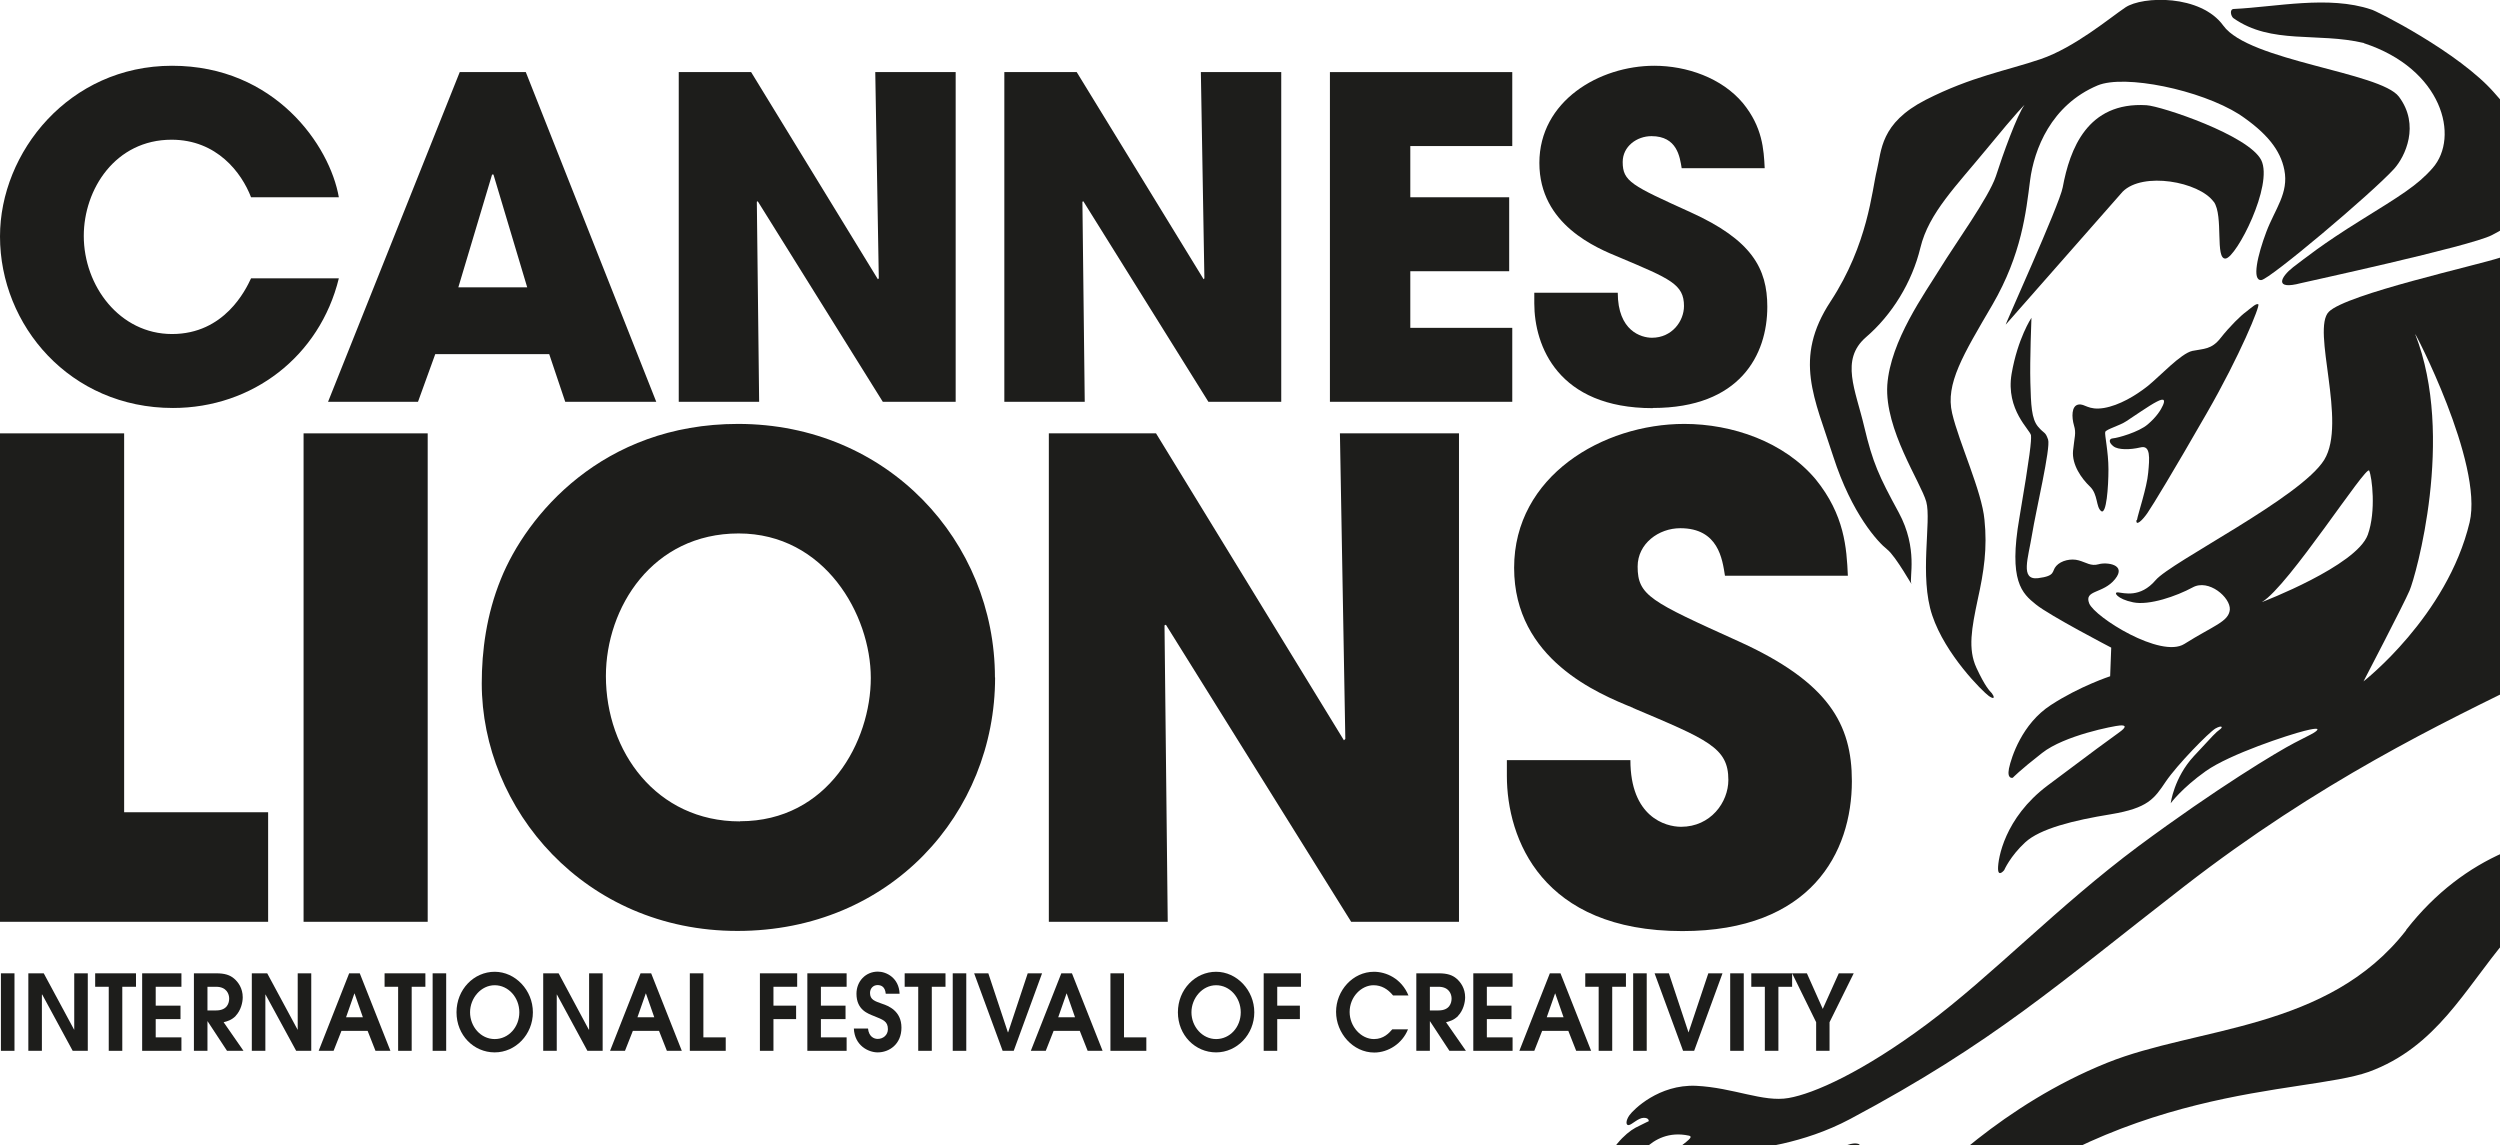<svg width="131" height="60" viewBox="0 0 131 60" fill="none" xmlns="http://www.w3.org/2000/svg">
<g clip-path="url(#clip0_4010_4917)">
<g clip-path="url(#clip1_4010_4917)">
<path d="M4.987 51.707H5.698V55.063H6.408V51.707H7.126V51.002H4.987V51.707Z" fill="#1D1D1B"/>
<path d="M3.89 53.953H3.882L2.292 51.002H1.485V55.063H2.195V52.112H2.211L3.809 55.063H4.6V51.002H3.89V53.953Z" fill="#1D1D1B"/>
<path d="M0.759 51.002H0.048V55.063H0.759V51.002Z" fill="#1D1D1B"/>
<path d="M14.05 42.562H6.505V22.708H0V48.302H14.05V42.562Z" fill="#1D1D1B"/>
<path d="M116.003 10.572C116.528 11.309 116.052 13.612 116.625 13.547C117.19 13.482 119.135 9.696 118.489 8.391C117.835 7.086 113.251 5.561 112.476 5.513C109.369 5.326 108.457 7.823 108.086 9.818C107.925 10.718 104.971 17.203 105.108 17.001L111.226 10.045C112.283 8.983 115.228 9.518 115.995 10.572H116.003Z" fill="#1D1D1B"/>
<path d="M7.449 55.063H9.507V54.358H8.159V53.401H9.458V52.696H8.159V51.707H9.507V51.002H7.449V55.063Z" fill="#1D1D1B"/>
<path d="M123.864 2.262C127.98 3.608 128.9 7.175 127.471 8.804C126.68 9.712 125.776 10.255 123.702 11.544C121.628 12.834 120.821 13.506 120.159 14.001C119.506 14.512 119.135 15.217 120.571 14.836C120.716 14.796 129.44 12.906 130.57 12.323C132.467 11.334 133.007 10.636 133.306 9.356C133.597 8.067 131.644 5.943 130.724 4.889C128.875 2.748 124.437 0.519 124.243 0.495C122.016 -0.251 119.272 0.365 117.052 0.47C116.81 0.478 116.899 0.851 117.028 0.949C119.013 2.351 121.435 1.678 123.872 2.254L123.864 2.262Z" fill="#1D1D1B"/>
<path d="M15.6 53.953H15.592L14.002 51.002H13.195V55.063H13.905V52.112H13.913L15.519 55.063H16.31V51.002H15.6V53.953Z" fill="#1D1D1B"/>
<path d="M12.348 53.231C12.622 52.947 12.719 52.526 12.719 52.258C12.719 51.788 12.485 51.464 12.267 51.278C12.049 51.091 11.775 51.002 11.339 51.002H10.161V55.063H10.871V53.515H10.879L11.896 55.063H12.759L11.718 53.564C11.912 53.515 12.13 53.458 12.356 53.231H12.348ZM10.871 52.947V51.707H11.323C11.88 51.707 12.009 52.096 12.009 52.323C12.009 52.55 11.912 52.947 11.323 52.947H10.871Z" fill="#1D1D1B"/>
<path d="M9.063 21.378C13.227 21.378 16.754 18.671 17.755 14.585H13.155C12.872 15.193 11.758 17.503 9.015 17.503C6.271 17.503 4.39 14.982 4.39 12.363C4.39 9.915 6.045 7.321 8.99 7.321C11.363 7.321 12.662 9.048 13.155 10.337H17.755C17.287 7.629 14.406 3.446 9.015 3.446C3.624 3.446 0 7.977 0 12.388C0 17.057 3.672 21.378 9.063 21.378Z" fill="#1D1D1B"/>
<path d="M126.075 48.756C121.991 54.001 115.116 53.799 110.419 55.688C104.931 57.893 101.194 61.776 100.218 62.757C98.531 64.435 96.4 64.006 95.254 63.933C94.108 63.868 92.987 63.276 92.527 63.195C92.058 63.098 90.961 63.219 90.961 63.219C90.961 63.219 90.993 62.692 91.389 62.433C91.792 62.173 92.599 62.084 94.044 61.8C95.488 61.509 96.586 60.722 97.159 60.349C97.74 59.976 97.361 59.855 96.981 59.944C96.618 60.033 95.456 60.495 93.439 60.779C91.421 61.071 90.791 60.925 90.009 61.444C89.234 61.963 89.403 63.3 89.234 63.673C89.056 64.046 88.911 64.135 88.661 63.9C88.403 63.673 88.29 62.773 88.491 62.019C88.693 61.273 89.871 60.666 90.961 60.398C92.058 60.139 94.415 59.984 96.957 58.631C104.487 54.618 107.796 51.602 114.462 46.438C121.548 40.949 127.867 37.925 132.838 35.501C135.905 34.009 145 32.891 145 32.891C145 32.891 143.701 32.007 142.345 31.853C141.546 31.764 140.747 31.739 139.972 31.756C141.199 31.083 144.371 28.626 144.839 25.473C145.452 21.249 139.883 17.771 139.811 13.936C139.633 5.01 130.707 3.754 131.111 3.997C132.79 5.026 134.509 7.045 134.831 8.212C135.404 10.32 133.637 12.623 131.038 13.49C129.804 13.904 122.952 15.412 122.032 16.336C121.104 17.26 123 22.132 121.79 24.094C120.579 26.064 113.76 29.445 112.953 30.402C112.146 31.35 111.282 31.066 110.992 31.042C110.709 31.01 110.935 31.391 111.774 31.561C112.614 31.739 114.05 31.237 114.89 30.783C115.729 30.312 116.891 31.31 116.843 31.95C116.778 32.582 115.995 32.777 114.462 33.742C113.235 34.52 109.765 32.339 109.474 31.618C109.192 30.896 110.201 31.131 110.83 30.345C111.46 29.567 110.37 29.445 109.967 29.567C109.563 29.68 109.329 29.477 108.926 29.364C108.53 29.25 108.006 29.364 107.747 29.656C107.489 29.939 107.747 30.175 106.795 30.296C105.843 30.41 106.278 29.25 106.48 28.002C106.682 26.753 107.465 23.462 107.32 23.032C107.166 22.595 107.142 22.765 106.795 22.359C106.448 21.946 106.424 21.224 106.391 20.041C106.359 18.857 106.448 16.652 106.448 16.652C106.448 16.652 105.73 17.722 105.407 19.595C105.092 21.484 106.391 22.53 106.424 22.813C106.448 23.105 106.383 23.794 105.818 27.126C105.237 30.458 105.956 31.091 106.682 31.674C107.4 32.258 110.628 33.936 110.628 33.936L110.572 35.436C110.572 35.436 108.982 35.955 107.465 36.944C105.948 37.925 105.391 39.692 105.27 40.268C105.157 40.852 105.471 40.754 105.471 40.754C105.471 40.754 105.818 40.382 107.005 39.457C108.175 38.533 110.766 38.038 111.088 38.014C111.411 37.99 111.435 38.103 111.032 38.387C110.628 38.671 109.563 39.457 107.295 41.16C105.02 42.87 104.697 45.011 104.697 45.505C104.697 46 105.02 45.594 105.02 45.594C105.02 45.594 105.334 44.865 106.117 44.143C106.892 43.422 108.651 42.984 110.604 42.668C112.557 42.343 112.88 41.857 113.485 40.957C114.091 40.065 115.737 38.387 116.084 38.176C116.431 37.982 116.512 38.095 116.31 38.233C116.108 38.379 115.995 38.501 114.954 39.627C113.913 40.754 113.744 42.092 113.744 42.092C113.744 42.092 114.317 41.306 115.584 40.406C116.859 39.506 119.934 38.501 120.749 38.298C121.548 38.095 121.491 38.209 121.354 38.322C121.209 38.436 121.12 38.468 120.224 38.93C119.336 39.392 116.197 41.273 112.049 44.346C107.828 47.491 104.374 51.132 100.976 53.661C97.603 56.174 95.044 57.309 93.721 57.536C92.397 57.771 90.84 56.993 88.871 56.896C86.918 56.815 85.594 58.144 85.384 58.436C85.183 58.72 85.183 58.979 85.352 58.955C85.53 58.922 85.844 58.574 86.135 58.574C86.425 58.574 86.393 58.752 86.393 58.752C86.393 58.752 86.256 58.809 85.699 59.093C85.15 59.393 84.319 60.203 83.915 61.452C83.52 62.684 84.456 64.533 84.456 64.533C84.456 64.533 85.07 64.533 85.909 64.881C86.74 65.23 87.289 65.457 87.692 65.692C88.096 65.927 88.499 65.976 89.331 65.757C90.162 65.513 91.873 65.513 93.043 65.578C94.229 65.635 98.829 66.762 101.767 64.832C110.992 56.693 120.652 57.39 124.122 56.166C131.232 53.572 130.062 43.924 142.579 45.384C142.03 44.005 132.249 40.836 126.091 48.716L126.075 48.756ZM138.407 30.572C141.183 27.791 141.61 24.84 141.748 23.616C142.272 26.259 140.763 30.053 139.561 31.788C138.536 31.837 137.535 31.966 136.607 32.12C137.301 31.739 137.761 31.22 138.407 30.572V30.572ZM137.01 21.605C139.214 25.416 136.179 29.737 135.517 30.361C134.977 30.872 133.863 31.472 133.112 31.845C134.436 30.612 135.663 29.072 136.018 27.272C136.365 25.432 135.792 23.608 134.839 21.549C134.654 21.151 131.297 16.182 131.006 15.898C131.563 15.995 135.872 19.068 137.01 21.605V21.605ZM126.567 17.527C126.438 17.211 130.143 24.256 129.408 27.37C128.23 32.299 123.848 35.704 123.848 35.704C123.848 35.704 125.954 31.666 126.261 30.945C126.575 30.223 128.666 22.878 126.559 17.519L126.567 17.527ZM118.529 31.545C119.917 30.726 124.001 24.321 124.146 24.662C124.292 24.994 124.517 26.778 124.074 28.018C123.484 29.656 118.537 31.545 118.537 31.545H118.529ZM86.191 62.279C85.957 62.846 85.199 61.946 85.433 61.306C85.489 61.128 86.433 59.068 88.491 59.506C89.064 59.628 86.934 60.447 86.191 62.279V62.279Z" fill="#1D1D1B"/>
<path d="M98.894 28.796C99.354 29.161 100.266 30.823 100.153 30.572C100.032 30.304 100.524 28.756 99.491 26.851C98.45 24.937 98.135 24.256 97.683 22.351C97.232 20.43 96.416 18.857 97.772 17.674C99.144 16.498 100.193 14.787 100.629 12.979C101.065 11.163 102.51 9.745 104.14 7.758C105.762 5.78 106.085 5.497 106.085 5.497C105.697 6.015 104.939 8.123 104.584 9.234C104.212 10.345 102.453 12.777 101.662 14.066C100.871 15.355 99.055 17.852 98.894 20.179C98.749 22.505 100.653 25.278 100.936 26.291C101.218 27.305 100.557 30.199 101.251 32.25C101.937 34.301 103.873 36.222 104.22 36.474C104.568 36.709 104.487 36.474 104.374 36.328C104.253 36.198 104.027 35.987 103.567 34.998C103.107 34.009 103.317 32.915 103.631 31.423C103.962 29.931 104.14 28.724 103.986 27.232C103.849 25.74 102.655 23.203 102.292 21.654C101.929 20.114 102.865 18.598 104.406 15.963C105.939 13.32 106.165 11.099 106.375 9.461C106.585 7.831 107.473 5.505 109.918 4.475C111.33 3.891 115.277 4.694 117.335 5.991C118.787 6.964 119.498 7.872 119.699 8.902C119.942 10.118 119.207 10.953 118.755 12.152C118.303 13.352 117.98 14.723 118.497 14.674C118.949 14.625 124.259 10.15 125.446 8.853C126.035 8.204 126.817 6.551 125.704 5.067C124.735 3.778 117.843 3.202 116.504 1.346C115.317 -0.3 112.267 -0.211 111.371 0.389C110.54 0.948 108.708 2.489 106.932 3.097C105.149 3.705 103.317 4.005 100.912 5.229C98.507 6.461 98.603 7.888 98.345 8.934C98.087 9.972 97.893 12.785 95.924 15.793C93.947 18.8 95.093 20.876 96.061 23.916C97.038 26.948 98.418 28.424 98.886 28.788L98.894 28.796Z" fill="#1D1D1B"/>
<path d="M91.373 51.002H90.662V55.063H91.373V51.002Z" fill="#1D1D1B"/>
<path d="M85.57 37.098C89.492 38.76 90.566 39.174 90.566 40.868C90.566 42.044 89.637 43.324 88.088 43.324C87.265 43.324 85.433 42.806 85.433 39.83H78.96V40.657C78.96 43.941 80.784 48.789 88.153 48.789C94.899 48.789 97.038 44.67 97.038 40.933C97.038 37.958 95.835 35.744 91.082 33.596C86.498 31.52 85.812 31.212 85.812 29.688C85.812 28.48 86.918 27.678 88.047 27.678C90.049 27.678 90.251 29.307 90.388 30.167H96.828C96.763 28.715 96.659 26.989 95.141 25.116C93.487 23.146 90.767 22.213 88.257 22.213C83.988 22.213 79.34 24.946 79.34 29.753C79.34 34.561 83.778 36.36 85.57 37.09V37.098Z" fill="#1D1D1B"/>
<path d="M21.903 21.054L22.807 18.557H28.779L29.618 21.054H34.388L27.552 3.778H24.09L17.19 21.054H21.911H21.903ZM25.785 9.145H25.857L27.625 15.055H24.017L25.785 9.145V9.145Z" fill="#1D1D1B"/>
<path d="M86.611 21.378C91.171 21.378 92.607 18.598 92.607 16.076C92.607 14.066 91.792 12.574 88.588 11.123C85.497 9.72 85.029 9.51 85.029 8.488C85.029 7.669 85.772 7.134 86.538 7.134C87.886 7.134 88.023 8.229 88.12 8.812H92.47C92.422 7.832 92.357 6.664 91.332 5.407C90.219 4.078 88.378 3.446 86.684 3.446C83.802 3.446 80.663 5.294 80.663 8.537C80.663 11.78 83.665 12.996 84.868 13.49C87.515 14.609 88.241 14.893 88.241 16.036C88.241 16.83 87.612 17.698 86.563 17.698C86.006 17.698 84.771 17.349 84.771 15.339H80.397V15.898C80.397 18.119 81.632 21.387 86.603 21.387L86.611 21.378Z" fill="#1D1D1B"/>
<path d="M95.868 55.063V53.564L97.135 51.002H96.352L95.513 52.867L94.681 51.002H93.907H91.768V51.707H92.478V55.063H93.188V51.707H93.907V51.002L95.166 53.564V55.063H95.868Z" fill="#1D1D1B"/>
<path d="M88.475 54.091L87.45 51.002H86.7L88.193 55.063H88.774L90.259 51.002H89.516L88.483 54.091H88.475Z" fill="#1D1D1B"/>
<path d="M111.952 27.248C111.903 27.597 112.251 27.28 112.525 26.883C112.799 26.486 113.889 24.694 115.632 21.654C117.383 18.614 118.44 16.012 118.336 15.947C118.231 15.874 117.972 16.125 117.698 16.336C117.416 16.538 116.843 17.098 116.358 17.714C115.882 18.322 115.479 18.265 114.881 18.387C114.276 18.517 113.171 19.725 112.533 20.235C111.895 20.738 111.048 21.241 110.249 21.378C109.402 21.516 109.256 21.135 108.901 21.2C108.538 21.273 108.554 21.865 108.675 22.287C108.804 22.708 108.7 22.886 108.627 23.624C108.562 24.362 109.079 25.083 109.515 25.497C109.942 25.91 109.821 26.559 110.096 26.778C110.378 27.005 110.483 25.505 110.483 24.589C110.483 23.673 110.273 22.773 110.314 22.635C110.354 22.497 111.072 22.303 111.411 22.076C111.758 21.857 112.614 21.249 113.017 21.046C113.437 20.827 113.445 20.989 113.34 21.233C113.235 21.476 113.001 21.849 112.541 22.238C112.073 22.643 110.967 22.951 110.725 22.968C110.483 22.984 110.499 23.203 110.749 23.389C110.992 23.576 111.605 23.576 112.154 23.446C112.702 23.3 112.638 24.013 112.565 24.775C112.501 25.537 112.033 26.916 111.976 27.256L111.952 27.248Z" fill="#1D1D1B"/>
<path d="M39.779 21.054L39.658 10.572L39.706 10.547L46.259 21.054H50.077V3.778H45.864L46.049 14.585L46.001 14.633L39.359 3.778H35.566V21.054H39.779Z" fill="#1D1D1B"/>
<path d="M86.288 51.002H85.578V55.063H86.288V51.002Z" fill="#1D1D1B"/>
<path d="M79.243 17.179H73.9V14.212H79.081V10.337H73.9V7.653H79.243V3.778H69.688V21.054H79.243V17.179Z" fill="#1D1D1B"/>
<path d="M56.718 10.572L56.767 10.547L63.32 21.054H67.137V3.778H62.925L63.11 14.585L63.07 14.633L56.42 3.778H52.627V21.054H56.84L56.718 10.572Z" fill="#1D1D1B"/>
<path d="M66.217 55.063H66.927V53.401H68.114V52.696H66.927V51.707H68.17V51.002H66.217V55.063Z" fill="#1D1D1B"/>
<path d="M84.48 55.063V51.707H85.199V51.002H83.068V51.707H83.77V55.063H84.48Z" fill="#1D1D1B"/>
<path d="M55.613 51.002L54.015 55.063H54.798L55.209 54.018H56.581L56.993 55.063H57.776L56.17 51.002H55.613V51.002ZM55.451 53.304L55.887 52.056H55.895L56.331 53.304H55.451V53.304Z" fill="#1D1D1B"/>
<path d="M61.093 32.736L70.801 48.302H76.451V22.708H70.212L70.495 38.72L70.422 38.792L60.576 22.708H54.959V48.302H61.189L61.02 32.769L61.093 32.736Z" fill="#1D1D1B"/>
<path d="M58.898 51.002H58.187V55.063H60.068V54.358H58.898V51.002Z" fill="#1D1D1B"/>
<path d="M50.633 51.002H49.923V55.063H50.633V51.002Z" fill="#1D1D1B"/>
<path d="M47.405 51.707H48.115V55.063H48.826V51.707H49.544V51.002H47.405V51.707Z" fill="#1D1D1B"/>
<path d="M53.853 51.002L52.828 54.091H52.812L51.788 51.002H51.045L52.538 55.063H53.119L54.604 51.002H53.853Z" fill="#1D1D1B"/>
<path d="M71.971 51.626C72.391 51.626 72.722 51.829 72.996 52.161H73.803C73.432 51.269 72.633 50.921 71.996 50.921C70.89 50.921 70.01 51.902 70.01 53.02C70.01 54.139 70.898 55.153 72.012 55.153C72.746 55.153 73.481 54.682 73.779 53.937H72.956C72.787 54.131 72.504 54.447 71.996 54.447C71.318 54.447 70.721 53.791 70.721 53.029C70.721 52.218 71.35 51.626 71.971 51.626V51.626Z" fill="#1D1D1B"/>
<path d="M81.212 51.002L79.614 55.063H80.397L80.808 54.018H82.18L82.592 55.063H83.375L81.769 51.002H81.212V51.002ZM81.05 53.304L81.486 52.056H81.494L81.93 53.304H81.05V53.304Z" fill="#1D1D1B"/>
<path d="M76.402 53.231C76.676 52.947 76.773 52.526 76.773 52.258C76.773 51.788 76.539 51.464 76.321 51.278C76.103 51.091 75.829 51.002 75.393 51.002H74.215V55.063H74.925V53.515H74.933L75.95 55.063H76.814L75.772 53.564C75.966 53.515 76.184 53.458 76.41 53.231H76.402ZM74.925 52.947V51.707H75.377C75.934 51.707 76.063 52.096 76.063 52.323C76.063 52.55 75.966 52.947 75.377 52.947H74.925Z" fill="#1D1D1B"/>
<path d="M63.724 50.921C62.634 50.921 61.722 51.845 61.722 53.045C61.722 54.245 62.626 55.145 63.724 55.145C64.821 55.145 65.725 54.204 65.725 53.045C65.725 51.886 64.805 50.921 63.724 50.921V50.921ZM63.724 54.447C62.997 54.447 62.432 53.791 62.432 53.045C62.432 52.299 63.005 51.626 63.724 51.626C64.442 51.626 65.015 52.267 65.015 53.045C65.015 53.823 64.45 54.447 63.724 54.447Z" fill="#1D1D1B"/>
<path d="M77.201 55.063H79.259V54.358H77.911V53.401H79.202V52.696H77.911V51.707H79.259V51.002H77.201V55.063Z" fill="#1D1D1B"/>
<path d="M25.922 50.921C24.832 50.921 23.921 51.845 23.921 53.045C23.921 54.245 24.824 55.145 25.922 55.145C27.02 55.145 27.923 54.204 27.923 53.045C27.923 51.886 27.003 50.921 25.922 50.921V50.921ZM25.922 54.447C25.188 54.447 24.631 53.791 24.631 53.045C24.631 52.299 25.204 51.626 25.922 51.626C26.64 51.626 27.213 52.267 27.213 53.045C27.213 53.823 26.648 54.447 25.922 54.447Z" fill="#1D1D1B"/>
<path d="M23.38 51.002H22.67V55.063H23.38V51.002Z" fill="#1D1D1B"/>
<path d="M18.296 51.002L16.698 55.063H17.48L17.892 54.018H19.264L19.675 55.063H20.458L18.852 51.002H18.296V51.002ZM18.134 53.304L18.57 52.056H18.578L19.014 53.304H18.134Z" fill="#1D1D1B"/>
<path d="M20.152 51.707H20.862V55.063H21.572V51.707H22.29V51.002H20.152V51.707Z" fill="#1D1D1B"/>
<path d="M22.411 22.708H15.907V48.302H22.411V22.708Z" fill="#1D1D1B"/>
<path d="M30.869 53.953H30.853L29.271 51.002H28.464V55.063H29.174V52.112H29.182L30.78 55.063H31.579V51.002H30.869V53.953Z" fill="#1D1D1B"/>
<path d="M46.227 52.599C45.84 52.461 45.589 52.388 45.589 52.032C45.589 51.788 45.759 51.618 45.985 51.618C46.178 51.618 46.38 51.707 46.413 52.072H47.139C47.107 51.245 46.453 50.913 46.001 50.913C45.355 50.913 44.879 51.423 44.879 52.072C44.879 52.931 45.501 53.118 45.791 53.239C46.267 53.434 46.526 53.507 46.526 53.929C46.526 54.237 46.275 54.439 45.993 54.439C45.775 54.439 45.525 54.301 45.484 53.896H44.742C44.782 54.788 45.501 55.145 45.993 55.145C46.59 55.145 47.236 54.723 47.236 53.847C47.236 52.972 46.55 52.704 46.227 52.599V52.599Z" fill="#1D1D1B"/>
<path d="M42.305 55.063H44.363V54.358H43.015V53.401H44.306V52.696H43.015V51.707H44.363V51.002H42.305V55.063Z" fill="#1D1D1B"/>
<path d="M39.819 55.063H40.529V53.401H41.716V52.696H40.529V51.707H41.772V51.002H39.819V55.063Z" fill="#1D1D1B"/>
<path d="M36.857 51.002H36.147V55.063H38.028V54.358H36.857V51.002Z" fill="#1D1D1B"/>
<path d="M52.135 35.501C52.135 28.375 46.526 22.213 38.673 22.213C31.547 22.213 27.584 27.021 26.245 30.345C25.486 32.21 25.244 34.115 25.244 35.809C25.244 42.384 30.619 48.781 38.641 48.781C46.663 48.781 52.143 42.619 52.143 35.501H52.135ZM38.77 43.041C34.396 43.041 31.749 39.376 31.749 35.428C31.749 31.828 34.194 27.953 38.705 27.953C43.217 27.953 45.63 32.21 45.63 35.525C45.63 38.841 43.394 43.033 38.778 43.033L38.77 43.041Z" fill="#1D1D1B"/>
<path d="M33.565 51.002L31.967 55.063H32.749L33.161 54.018H34.533L34.945 55.063H35.727L34.121 51.002H33.565V51.002ZM33.403 53.304L33.839 52.056H33.847L34.283 53.304H33.403V53.304Z" fill="#1D1D1B"/>
</g>
</g>
<defs>
<clipPath id="clip0_4010_4917">
<rect width="131" height="60" fill="white"/>
</clipPath>
<clipPath id="clip1_4010_4917">
<rect width="145" height="66" fill="white"/>
</clipPath>
</defs>
</svg>
